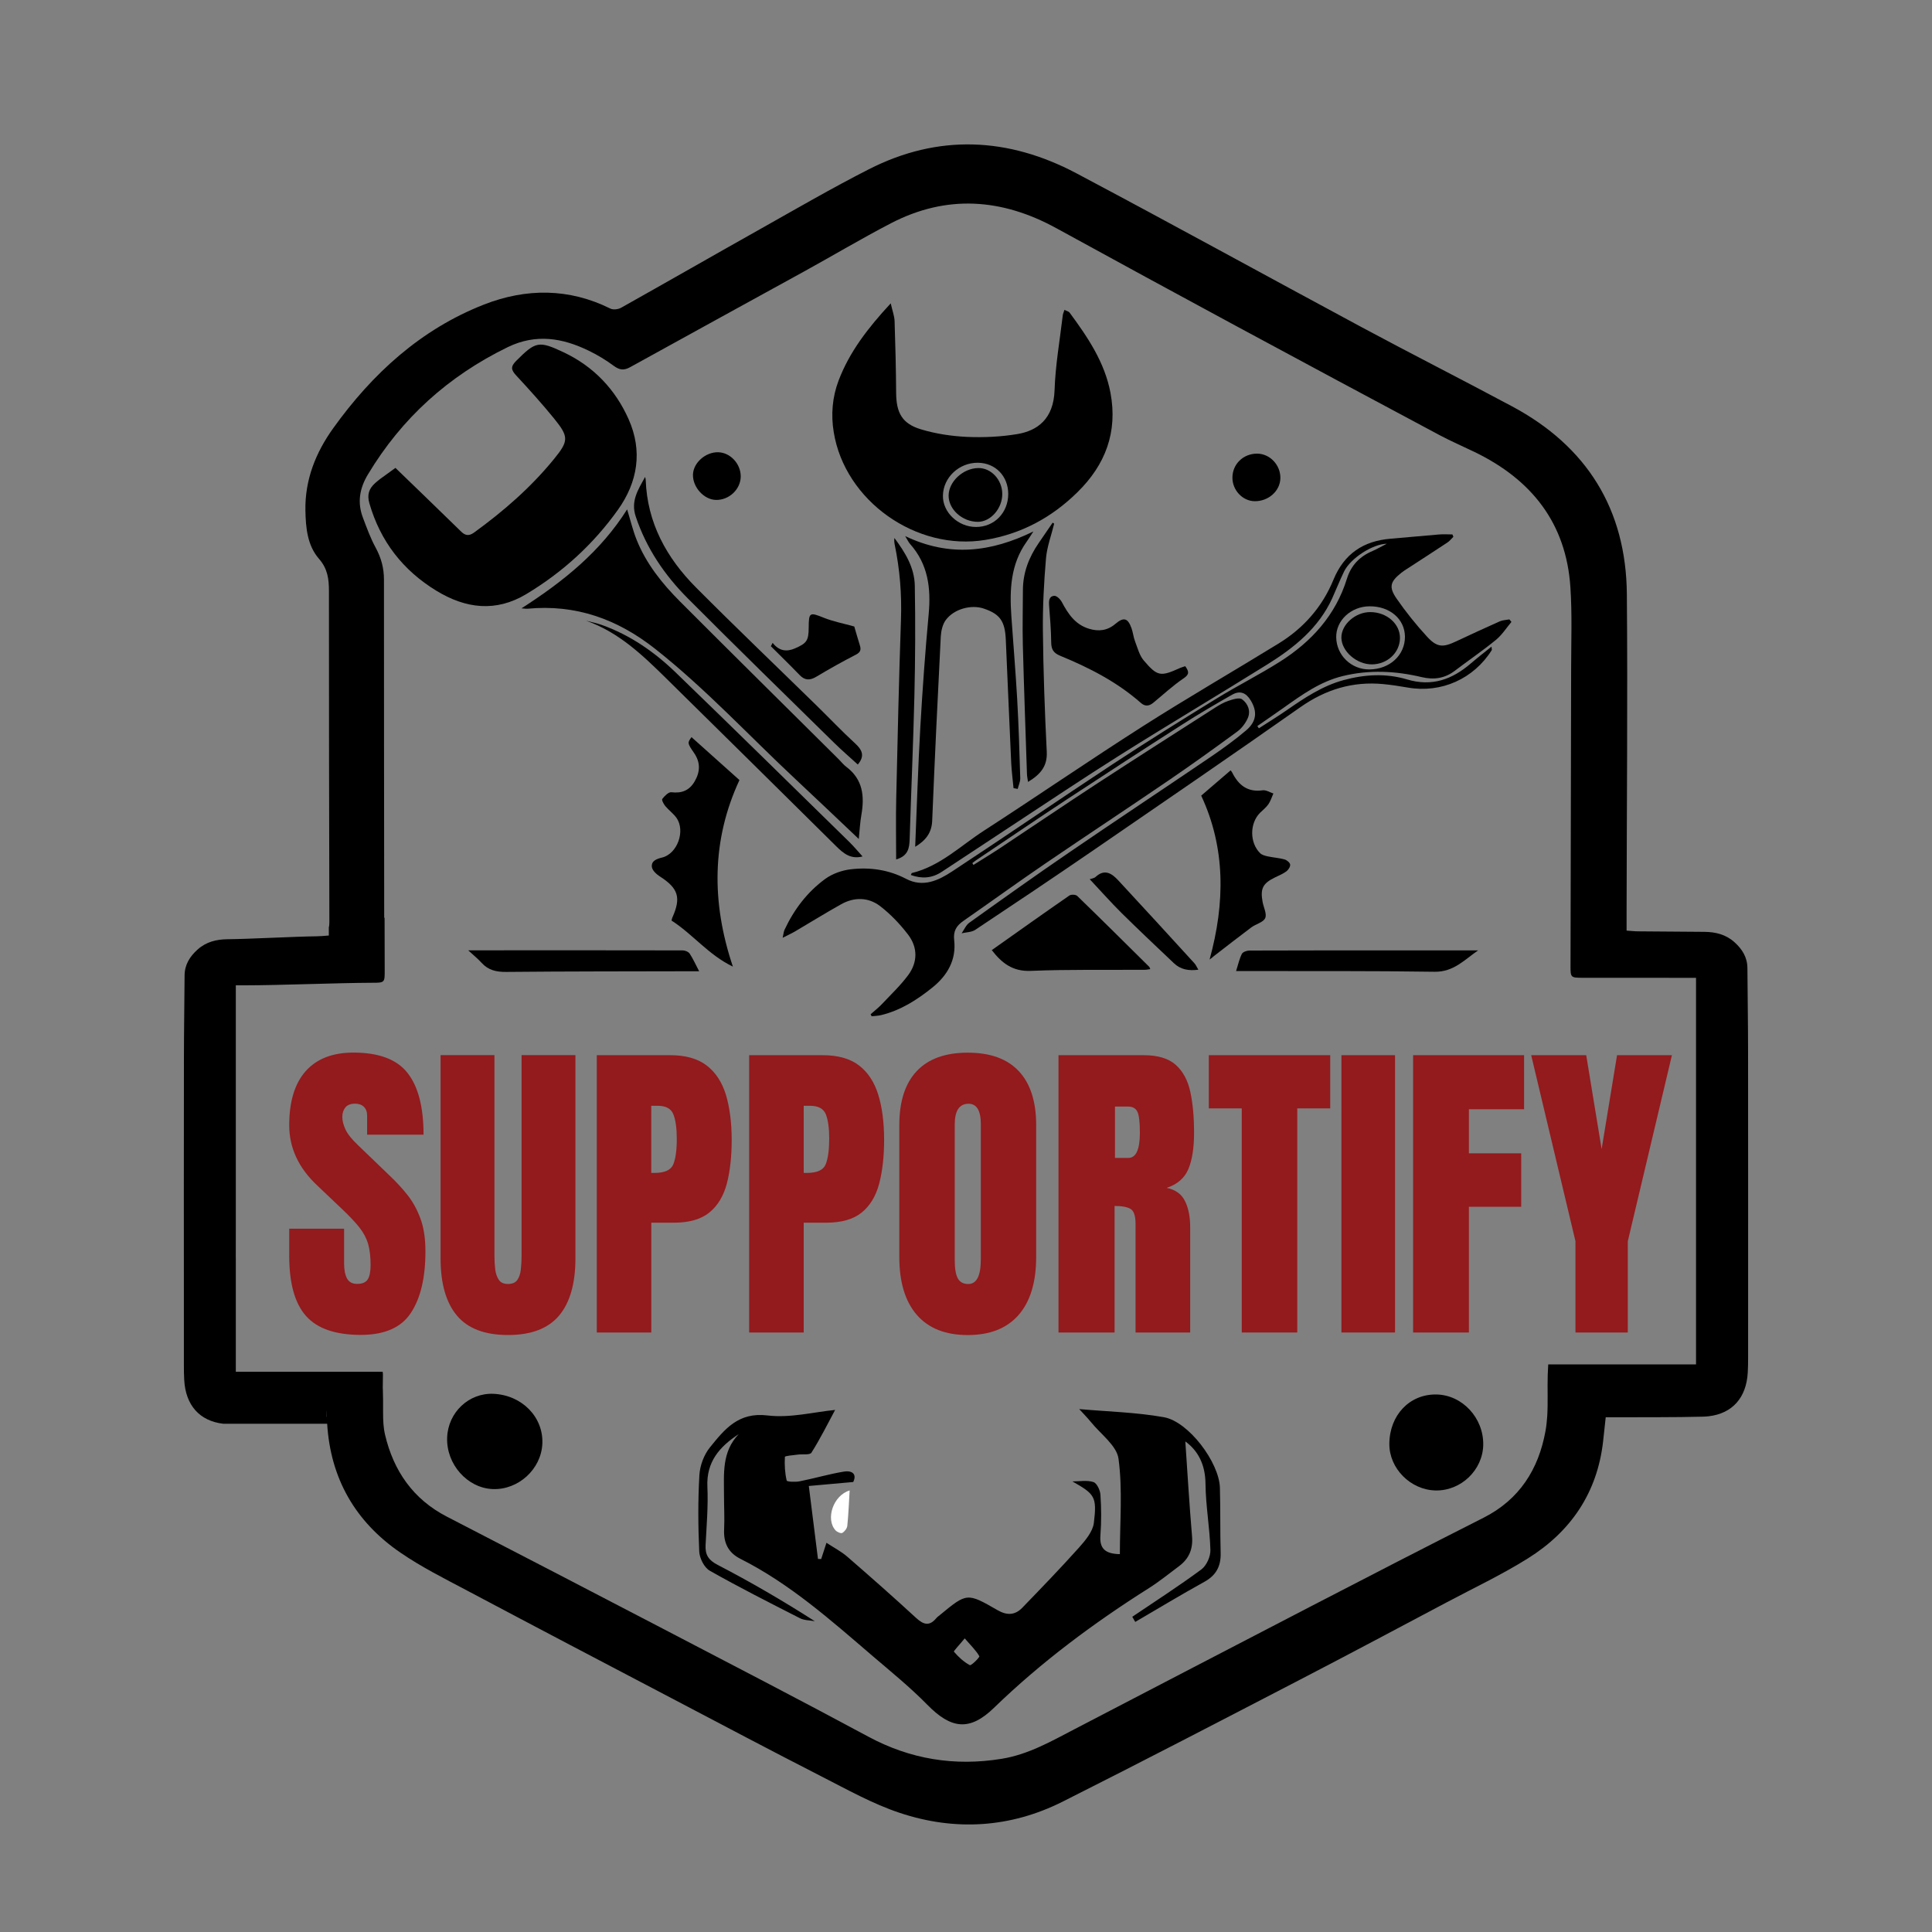 <?xml version="1.0" encoding="utf-8"?>
<!-- Generator: Adobe Illustrator 26.0.1, SVG Export Plug-In . SVG Version: 6.00 Build 0)  -->
<svg version="1.1" id="Layer_1" xmlns="http://www.w3.org/2000/svg" xmlns:xlink="http://www.w3.org/1999/xlink" x="0px" y="0px"
	 viewBox="0 0 500 500" style="enable-background:new 0 0 500 500;" xml:space="preserve">
<rect x="0" y="0" width="500" height="500" fill="#808080" stroke="none"/>
<style type="text/css">
	.st0{fill:#931A1D;}
	.st1{fill:#FFFFFF;}
</style>
<g>
	<path class="st0" d="M108.83,315.43c-0.84-2.32-1.95-4.36-3.34-6.12c-1.38-1.75-2.91-3.41-4.58-4.99l-8.27-7.96
		c-1.61-1.53-2.68-2.87-3.22-4.03c-0.54-1.17-0.83-2.25-0.83-3.27c0-1.01,0.27-1.82,0.8-2.47c0.53-0.64,1.37-0.96,2.51-0.96
		c0.96,0,1.71,0.27,2.27,0.81c0.56,0.54,0.84,1.3,0.84,2.28v4.93h14.6c0-7.14-1.38-12.48-4.15-15.98c-2.75-3.51-7.43-5.26-14-5.26
		c-5.39,0-9.5,1.6-12.35,4.8c-2.84,3.21-4.26,7.87-4.26,14c0,5.85,2.41,11.04,7.23,15.57l6.44,6.12c1.9,1.8,3.39,3.38,4.46,4.72
		c1.07,1.34,1.83,2.77,2.27,4.23c0.43,1.48,0.66,3.34,0.66,5.53c0,1.74-0.26,2.99-0.76,3.75c-0.51,0.77-1.41,1.14-2.72,1.14
		c-1.24,0-2.12-0.47-2.62-1.4c-0.5-0.94-0.76-2.24-0.76-3.91v-8.97h-14.2v7.01c0,7.13,1.45,12.32,4.35,15.58
		c2.89,3.26,7.63,4.89,14.17,4.89c6.17,0,10.51-1.91,12.99-5.73c2.5-3.82,3.74-9.1,3.74-15.84
		C110.1,320.59,109.69,317.75,108.83,315.43z"/>
	<path d="M452.4,272.3c0-7.24-0.13-14.49-0.17-21.73c-0.01-2.82-1.34-4.92-3.35-6.73c-2.21-2-4.89-2.65-7.77-2.68
		c-5.7-0.06-11.39-0.07-17.08-0.13c-0.94,0-1.88-0.11-3.07-0.19v-4.62c0.04-27.47,0.3-54.96,0.07-82.44
		c-0.19-21.96-10.32-38.24-29.68-48.6c-12.96-6.94-26.08-13.59-39.04-20.55c-24.59-13.22-49.05-26.7-73.73-39.78
		c-17.64-9.34-35.77-10.22-53.79-1.01c-9.48,4.83-18.69,10.18-27.97,15.4c-12.05,6.77-24.02,13.64-36.07,20.4
		c-0.76,0.43-2.05,0.58-2.77,0.23c-10.76-5.35-21.83-5.3-32.71-1.06c-16.38,6.42-28.9,17.88-39.04,32.02
		c-4.52,6.3-7.33,13.32-7.19,21.27c0.09,4.51,0.5,9.08,3.54,12.55c2.24,2.57,2.55,5.26,2.55,8.33c0,28.17,0.03,56.35,0.11,84.53
		v1.08c0,0.58-0.03,1.06-0.14,1.41v2.11c-1.2,0.09-2.12,0.19-3.08,0.2c-5.69,0.06-17.42,0.71-23.13,0.76
		c-2.88,0.03-5.56,0.68-7.77,2.68c-2.01,1.81-3.34,3.92-3.35,6.73c-0.04,7.24-0.17,14.49-0.17,21.73
		c-0.03,22.9-0.03,45.81-0.01,68.71v10.48c0,1.25,0.01,2.52,0.09,3.76c0.36,6.5,3.96,10.61,10.14,11.31h26.85
		c0.86,14.06,7.19,25.29,18.96,33.35c5.46,3.75,11.45,6.74,17.32,9.85c17.61,9.35,35.27,18.61,52.94,27.87
		c12.89,6.77,25.75,13.57,38.71,20.2c6.63,3.38,13.22,7.09,20.23,9.42c14.31,4.78,28.66,3.91,42.23-2.92
		c20.53-10.32,40.92-20.93,61.32-31.51c12.66-6.56,25.24-13.27,37.84-19.95c7.11-3.78,14.43-7.23,21.23-11.49
		c11.11-6.96,17.92-16.97,19.43-30.24c0.23-2.02,0.44-4.08,0.68-6.26h2.1c7.7-0.04,15.38,0.04,23.07-0.16
		c0.5-0.01,0.98-0.06,1.45-0.1c6.17-0.71,9.78-4.82,10.14-11.31c0.07-1.25,0.09-2.51,0.09-3.76
		C452.41,325.1,452.43,298.69,452.4,272.3z M84.58,366.67c-0.07,0.86-0.09-3.79,0-0.26V366.67z M438.95,353.1h-38.27
		c-0.06,1.15-0.1,1.94-0.13,2.72c-0.11,3.56,0.09,7.19-0.13,10.74c-0.09,1.3-0.23,2.58-0.46,3.85c-1.78,9.82-6.72,17.67-16,22.37
		c-14.9,7.54-29.74,15.18-44.57,22.87c-20.4,10.56-40.78,21.2-61.17,31.79c-6.09,3.17-12.09,6.63-19.01,7.74
		c-12.13,1.97-23.6,0.13-34.52-5.75c-17.64-9.5-35.43-18.69-53.18-27.95c-18.61-9.71-37.24-19.35-55.89-28.99
		c-8.74-4.52-13.79-11.88-15.98-21.23c-0.21-0.91-0.34-1.84-0.41-2.79c-0.14-1.98-0.07-4.03-0.09-6.03
		c-0.09-6.06-0.11-0.46-0.04-6.52c0-0.34-0.01-0.64-0.07-0.91h-38v-29.14c-0.01-0.41-0.01-0.7-0.01-0.86
		c0.01-1.95,0.01-3.92,0.01-5.87V255h2.41c8.94,0,23.92-0.63,32.88-0.66c3.25,0,3.25-0.04,3.24-3.25c0-4.52-0.01-9.05-0.03-13.57
		h-0.1c-0.03-29.19-0.06-58.36-0.06-87.54c0-2.98-0.73-5.62-2.14-8.23c-1.34-2.45-2.3-5.12-3.29-7.73
		c-1.51-3.94-0.9-7.61,1.27-11.22c8.77-14.61,20.84-25.48,36.17-32.95c7.33-3.56,14.19-2.4,21.04,0.94
		c2.24,1.08,4.41,2.41,6.42,3.89c1.45,1.08,2.61,1.24,4.21,0.36c15-8.3,30.03-16.51,45.04-24.78c7.51-4.13,14.89-8.54,22.48-12.48
		c14.44-7.49,28.73-6.44,42.8,1.27c15.43,8.45,30.87,16.87,46.34,25.21c17.62,9.52,35.27,18.96,52.94,28.4
		c2.92,1.55,5.99,2.87,8.98,4.32c14.69,7.11,23.7,18.36,24.79,35.02c0.46,6.92,0.2,13.89,0.19,20.83
		c-0.03,21.14-0.09,42.26-0.13,63.39c-0.01,4.52-0.03,9.05-0.03,13.57c-0.01,3.22-0.01,3.25,3.24,3.26c8.95,0.01,17.89,0,26.83,0.01
		h2.41V353.1z"/>
	<path d="M390.63,160.3c-0.84,0.16-1.74,0.17-2.5,0.51c-3.78,1.67-7.51,3.41-11.25,5.16c-3.45,1.63-4.96,1.61-7.54-1.18
		c-2.84-3.09-5.49-6.39-7.88-9.84c-2.11-3.04-1.68-4.43,1.24-6.74c0.51-0.41,1.08-0.77,1.65-1.13c3.39-2.21,6.82-4.41,10.21-6.66
		c0.6-0.38,1.06-1,1.57-1.5c-0.09-0.2-0.17-0.41-0.24-0.61c-1.15,0-2.32-0.09-3.46,0.01c-4.19,0.34-8.37,0.76-12.56,1.1
		c-7.04,0.58-12.01,3.91-14.76,10.58c-2.89,7.06-7.73,12.56-14.21,16.54c-11.65,7.16-23.48,13.99-35,21.33
		c-13.89,8.85-27.47,18.19-41.32,27.15c-6.02,3.89-11.29,9.15-18.59,10.92c-0.09,0.03-0.13,0.24-0.26,0.51
		c2.84,1.03,5.47,0.84,7.98-0.81c5.99-3.94,11.96-7.9,17.95-11.83c9.4-6.16,18.71-12.43,28.22-18.41
		c12.62-7.94,25.45-15.56,38.11-23.45c6.96-4.35,13.29-9.41,16.81-17.17c1.03-2.28,1.95-4.63,3.05-6.89
		c1.67-3.41,7.36-7.1,11.05-7.17c-1.34,0.68-2.48,1.35-3.69,1.88c-3.32,1.41-5.55,3.69-6.64,7.21c-2.92,9.42-9.17,16.27-17.32,21.43
		c-5.35,3.39-11.05,6.24-16.45,9.57c-9,5.53-17.96,11.11-26.78,16.92c-13.94,9.18-27.7,18.65-41.65,27.82
		c-3.52,2.31-7.46,4.19-11.86,1.9c-4.53-2.38-9.42-3.07-14.4-2.47c-2.24,0.27-4.68,1.14-6.5,2.45c-4.66,3.39-8.11,7.93-10.56,13.17
		c-0.23,0.47-0.26,1.04-0.5,2.1c1.35-0.7,2.28-1.11,3.14-1.61c4.01-2.35,7.96-4.82,12-7.07c3.39-1.9,7.03-1.84,10.07,0.47
		c2.71,2.08,5.15,4.65,7.23,7.36c2.55,3.32,2.54,7.16,0.04,10.52c-2.01,2.71-4.51,5.06-6.83,7.53c-0.88,0.93-1.91,1.73-2.88,2.58
		c0.09,0.17,0.17,0.36,0.26,0.53c0.83-0.09,1.67-0.11,2.45-0.3c5.09-1.23,9.38-3.99,13.36-7.21c3.81-3.09,6.13-7.1,5.55-12.18
		c-0.27-2.37,0.57-3.72,2.37-4.98c7.09-4.93,14.1-10.01,21.23-14.87c10.62-7.24,21.36-14.31,31.98-21.56
		c5.97-4.08,11.86-8.3,17.69-12.59c1.13-0.83,2.1-2.11,2.68-3.39c0.88-1.91,0.07-3.85-1.44-4.95c-0.73-0.53-2.41,0.01-3.55,0.4
		c-1.24,0.41-2.41,1.11-3.52,1.82c-10.14,6.49-20.29,12.96-30.37,19.53c-8.53,5.57-16.95,11.29-25.44,16.92
		c-2.18,1.44-4.43,2.79-6.64,4.19c-0.09-0.16-0.19-0.31-0.29-0.47c0.34-0.27,0.67-0.54,1.03-0.78c7.86-5.26,15.65-10.58,23.55-15.78
		c9.87-6.49,19.78-12.93,29.73-19.29c4.22-2.71,8.55-5.25,12.92-7.73c2.04-1.15,3.59-0.54,4.82,1.48c1.74,2.88,1.54,5.42-1.18,7.74
		c-2.91,2.48-6.05,4.73-9.21,6.89c-12.16,8.26-24.42,16.37-36.54,24.67c-8.73,5.96-17.32,12.09-25.92,18.24
		c-0.86,0.63-1.33,1.81-1.97,2.72c1.18-0.27,2.58-0.26,3.54-0.9c10.15-6.74,20.27-13.53,30.33-20.43
		c17.96-12.33,35.96-24.65,53.78-37.17c6.56-4.61,13.56-6.74,21.47-5.99c2.12,0.21,4.26,0.53,6.36,0.9
		c8.63,1.5,17.01-2.22,21.71-9.68c0.07-0.13-0.01-0.37-0.06-0.91c-1.91,1.54-3.65,2.88-5.32,4.32c-4.83,4.16-10.08,6.1-16.55,4.16
		c-5.42-1.63-11.01-1.3-16.44,0.19c-5.42,1.48-10.05,4.56-14.63,7.74c-2.37,1.64-4.83,3.15-7.26,4.72c-0.13-0.19-0.27-0.38-0.4-0.58
		c2.27-1.58,4.55-3.14,6.8-4.73c4.76-3.38,9.48-6.79,15.31-8.21c6.86-1.67,13.62-1.34,20.4,0.27c3.11,0.74,5.97,0.37,8.6-1.64
		c3.52-2.68,7.2-5.18,10.62-7.98c1.57-1.28,2.71-3.09,4.03-4.66C390.98,160.73,390.81,160.52,390.63,160.3z M354.41,173.25
		c-4.71,0.04-8.54-3.68-8.6-8.34c-0.06-4.35,3.84-7.96,8.61-8c5.26-0.04,9.15,3.29,9.18,7.87
		C363.62,169.57,359.65,173.21,354.41,173.25z"/>
	<path d="M287.39,101.66c-1.5-7.93-5.9-14.41-10.57-20.74c-0.24-0.34-0.8-0.44-1.34-0.73c-0.2,0.63-0.4,1.03-0.44,1.44
		c-0.76,6.46-1.91,12.9-2.12,19.38c-0.26,7.39-4.39,10.45-9.64,11.33c-4.26,0.71-8.68,0.91-13.02,0.73
		c-4.01-0.19-8.11-0.8-11.95-1.97c-4.86-1.47-6.34-4.28-6.39-9.37c-0.04-6.2-0.19-12.4-0.4-18.61c-0.04-1.34-0.56-2.65-1-4.61
		c-5.92,6.39-10.69,12.58-13.5,20c-1.61,4.25-2,8.81-1.25,13.33c2.88,17.79,21.39,30.85,39.24,27.89
		c9.31-1.54,17.14-5.77,23.81-12.32C286.08,120.3,289.3,111.83,287.39,101.66z M252.58,136.38c-4.63,0-8.64-3.81-8.55-8.11
		c0.07-4.69,4.18-8.55,9.04-8.51c4.55,0.04,7.88,3.48,7.86,8.13C260.9,132.73,257.31,136.39,252.58,136.38z"/>
	<path d="M102.34,121.09c2.63,2.55,5.23,5.05,7.82,7.56c3.08,2.98,6.15,5.96,9.22,8.96c1.05,1.03,2.03,1.14,3.3,0.22
		c7.63-5.53,14.69-11.67,20.66-18.99c3.85-4.72,3.92-5.77,0.06-10.52c-3.12-3.84-6.44-7.51-9.8-11.14
		c-1.31-1.41-1.53-2.27-0.02-3.78c5.04-5.03,5.81-5.29,12.32-2.21c7.74,3.66,13.35,9.59,16.78,17.29c3.66,8.22,2.4,16.24-2.8,23.51
		c-6.35,8.88-14.29,16.12-23.66,21.75c-7.91,4.76-15.71,3.76-23.26-0.84c-8.69-5.29-14.53-12.82-17.37-22.67
		c-0.62-2.16-0.12-3.75,1.45-5.16c0.44-0.39,0.89-0.78,1.36-1.13C99.65,123.02,100.9,122.13,102.34,121.09z"/>
	<path d="M222.25,217.13c-5.49-5.2-10.87-10.34-16.31-15.42c-12.08-11.28-23.31-23.46-36.34-33.75
		c-9.81-7.75-20.6-11.62-33.12-10.42c-0.28,0.03-0.56-0.03-1.52-0.1c10.93-7.01,20.47-14.72,27.34-25.61
		c0.88,2.86,1.48,5.41,2.44,7.82c2.48,6.22,6.6,11.36,11.26,16.03c13.62,13.64,27.33,27.19,41.01,40.77
		c0.68,0.68,1.28,1.46,2.04,2.03c4.28,3.23,4.72,7.6,3.87,12.44C222.58,212.85,222.49,214.81,222.25,217.13z"/>
	<path d="M315.71,385.01c-0.2-6.54-8.08-17.1-14.51-18.24c-7.2-1.28-14.6-1.45-21.9-2.1c0.84,0.93,2,2.1,3.04,3.36
		c2.52,3.14,6.7,6.1,7.14,9.54c1.07,8.04,0.34,16.31,0.34,24.64c-3.79-0.07-5.32-1.43-5.03-4.93c0.27-3.48,0.23-7,0-10.49
		c-0.09-1.17-0.94-2.97-1.82-3.24c-1.65-0.53-3.61-0.16-5.43-0.16c5.76,3.28,6.39,3.91,5.55,10.75c-0.29,2.27-2.21,4.53-3.86,6.39
		c-4.75,5.3-9.71,10.44-14.67,15.56c-1.87,1.92-3.92,2.05-6.43,0.6c-7.87-4.55-7.93-4.45-14.84,1.24c-0.33,0.27-0.68,0.51-0.96,0.83
		c-1.77,2.15-3.29,1.75-5.23-0.03c-5.86-5.4-11.85-10.68-17.88-15.91c-1.53-1.31-3.36-2.25-5.33-3.55
		c-0.58,1.81-0.98,3.01-1.37,4.21c-0.27,0-0.54-0.01-0.83-0.03c-0.76-6-1.5-12.01-2.37-18.88c3.88-0.34,7.49-0.67,11.49-1.03
		c0.98-1.97-0.16-3.07-2.48-2.68c-3.82,0.63-7.57,1.75-11.38,2.5c-1.13,0.23-3.29,0.13-3.36-0.2c-0.46-1.98-0.58-4.08-0.46-6.12
		c0.01-0.27,2.11-0.43,3.25-0.58c1.24-0.19,3.19,0.16,3.62-0.51c2.3-3.64,4.21-7.5,6.13-11.06c-5.48,0.53-11.62,2.14-17.48,1.43
		c-7.59-0.94-11.16,3.62-14.93,8.27c-1.54,1.9-2.58,4.71-2.72,7.16c-0.38,6.57-0.34,13.17-0.04,19.75c0.07,1.74,1.28,4.18,2.72,4.99
		c7.66,4.35,15.53,8.31,23.38,12.32c1.13,0.56,2.54,0.51,3.82,0.76c-8.33-5.33-16.61-10.15-25.11-14.56
		c-2.42-1.25-3.29-2.61-3.17-5.13c0.26-5.05,0.7-10.09,0.47-15.11c-0.29-6.4,3.09-10.34,8.11-13.62
		c-4.42,4.59-3.81,10.29-3.81,15.84c0,2.95,0.17,5.9,0.03,8.83c-0.17,3.45,1.07,6,4.16,7.57c12.87,6.47,23.53,15.98,34.35,25.25
		c4.78,4.08,9.67,8.06,14.06,12.53c6.16,6.29,10.95,6.94,17.25,0.83c12.23-11.85,25.78-21.93,40.14-31.01
		c2.71-1.71,5.22-3.76,7.8-5.69c2.55-1.91,3.61-4.39,3.34-7.67c-0.7-8.31-1.2-16.64-1.74-24.59c3.31,2.41,5.18,6,5.22,10.98
		c0.06,5.7,1.11,11.39,1.27,17.1c0.06,1.7-1,4.05-2.34,5.05c-5.8,4.29-11.89,8.2-17.88,12.25l0.77,1.33
		c5.96-3.48,11.85-7.04,17.88-10.37c3.11-1.71,4.32-4.11,4.22-7.51C315.75,396.21,315.87,390.61,315.71,385.01z M250.99,430.94
		c-1.57-0.83-2.94-2.12-4.11-3.48c-0.14-0.16,1.41-1.75,2.79-3.45c1.65,1.91,2.94,3.14,3.78,4.62
		C253.6,428.89,251.35,431.13,250.99,430.94z"/>
	<path d="M262.3,203.97c-0.2-2.17-0.49-4.34-0.6-6.52c-0.49-10.63-0.93-21.27-1.4-31.9c-0.21-4.83-1.52-6.64-5.73-8.06
		c-3.22-1.08-7.67,0.09-9.8,2.97c-0.85,1.15-1.22,2.85-1.3,4.32c-0.81,15.87-1.57,31.74-2.22,47.62c-0.13,3.18-1.7,5.12-4.4,6.75
		c0.44-10.47,0.74-20.72,1.33-30.95c0.56-9.81,1.27-19.61,2.17-29.39c0.61-6.68-0.19-12.83-4.83-18.04
		c-0.4-0.45-0.65-1.04-1.26-2.03c11.51,5.5,22.23,4.15,33.18-1.2c-0.7,1.06-1.2,1.89-1.76,2.68c-4.14,5.79-4.41,12.39-3.95,19.12
		c0.49,7.15,1.1,14.28,1.51,21.44c0.39,6.86,0.6,13.73,0.8,20.6c0.03,0.92-0.43,1.86-0.66,2.79
		C263.02,204.11,262.66,204.04,262.3,203.97z"/>
	<path d="M178.96,190.77c4.11,3.68,8.11,7.26,12.41,11.11c-7.16,15.4-7.33,31.55-1.7,48.28c-6.35-3.06-10.41-8.43-15.87-11.91
		c0.07-0.32,0.09-0.54,0.18-0.73c2.36-5.23,1.58-7.64-3.26-10.73c-0.87-0.56-1.92-1.55-2.02-2.44c-0.17-1.57,1.25-2.08,2.65-2.42
		c3.94-0.95,6.11-6.9,3.71-10.28c-0.8-1.13-1.99-1.97-2.88-3.04c-0.43-0.52-0.99-1.58-0.78-1.85c0.59-0.76,1.62-1.82,2.35-1.73
		c2.69,0.33,4.66-0.47,6-2.76c1.47-2.5,1.59-4.95-0.17-7.47C177.83,192.28,177.92,192.22,178.96,190.77z"/>
	<path d="M313.04,248.33c4.04-14.68,4.14-28.92-2.17-42.42c2.63-2.26,5.07-4.35,7.61-6.54c0.01,0.01,0.25,0.25,0.4,0.54
		c1.63,3.26,3.97,5.18,7.9,4.62c0.87-0.12,1.85,0.53,2.77,0.82c-0.42,0.94-0.72,1.97-1.3,2.8c-0.58,0.84-1.43,1.48-2.16,2.21
		c-2.69,2.7-2.72,7.73,0.03,10.44c0.48,0.47,1.29,0.68,1.98,0.83c1.44,0.31,2.93,0.4,4.34,0.79c0.59,0.16,1.38,0.81,1.45,1.32
		c0.08,0.55-0.46,1.38-0.97,1.76c-0.87,0.65-1.92,1.08-2.92,1.56c-3.18,1.55-3.88,2.89-3.24,6.36c0.26,1.42,1.16,3.12,0.67,4.19
		c-0.5,1.11-2.41,1.52-3.58,2.39c-3.25,2.43-6.44,4.93-9.66,7.41C313.84,247.73,313.44,248.03,313.04,248.33z"/>
	<path d="M256.67,245.89c6.81-4.82,13.42-9.52,20.08-14.13c0.46-0.32,1.66-0.26,2.04,0.11c6.26,6.07,12.45,12.22,18.64,18.35
		c0.09,0.09,0.12,0.26,0.26,0.59c-0.51,0.06-0.97,0.17-1.42,0.17c-9.83,0.07-19.68-0.12-29.49,0.28
		C262.01,251.47,259.2,249.16,256.67,245.89z"/>
	<path d="M306.74,172.41c0.94,1.34,1.16,2.08-0.4,3.13c-2.79,1.88-5.28,4.21-7.89,6.35c-1.04,0.85-2.09,1-3.18,0.04
		c-6.17-5.45-13.39-9.13-20.92-12.23c-1.74-0.72-2.28-1.67-2.3-3.45c-0.03-3.17-0.3-6.34-0.54-9.5c-0.09-1.2-0.07-2.45,1.34-2.55
		c0.62-0.04,1.56,0.88,1.94,1.59c1.63,3.07,3.46,5.84,7.04,6.93c2.52,0.77,4.77,0.49,6.83-1.26c2.15-1.83,3.23-1.53,4.18,1.14
		c0.39,1.11,0.5,2.32,0.92,3.41c0.65,1.69,1.12,3.6,2.25,4.93c3.55,4.16,4.35,4.21,9.37,1.94
		C305.77,172.7,306.2,172.6,306.74,172.41z"/>
	<path d="M166.95,123.43c0.06,0.26,0.15,0.51,0.16,0.77c0.39,11.12,5.39,20.17,13,27.82c10.31,10.36,20.89,20.47,31.34,30.69
		c3.27,3.2,6.42,6.53,9.79,9.62c1.82,1.67,2.7,3.22,0.76,5.53c-2.03-1.86-4.19-3.71-6.21-5.7c-12.64-12.42-25.34-24.79-37.84-37.35
		c-5.98-6.01-10.68-12.93-13.42-21.13C163.17,129.63,165.18,126.69,166.95,123.43z"/>
	<path d="M231.92,222.42c0-5.45-0.1-10.61,0.02-15.76c0.35-15.43,0.7-30.87,1.23-46.29c0.23-6.55-0.29-12.98-1.61-19.37
		c-0.12-0.57-0.17-1.14-0.09-1.77c2.76,3.7,5.2,7.64,5.28,12.34c0.17,9.44,0.12,18.9-0.1,28.34c-0.29,12.41-0.85,24.8-1.23,37.21
		C235.35,219.46,235.05,221.52,231.92,222.42z"/>
	<path d="M382.54,245.96c-3.46,2.36-6.32,5.61-11.25,5.53c-16.34-0.25-32.68-0.15-49.02-0.18c-0.71,0-1.42,0-2.37,0
		c0.54-1.7,0.85-3.16,1.49-4.44c0.25-0.5,1.27-0.87,1.95-0.87c13.09-0.05,26.17-0.04,39.26-0.04
		C369.25,245.96,375.89,245.96,382.54,245.96z"/>
	<path d="M272.82,135.52c-0.73,3-1.86,5.97-2.12,9.01c-0.53,6.23-0.87,12.51-0.8,18.77c0.11,10.42,0.48,20.84,1,31.25
		c0.19,3.78-1.65,5.87-4.85,7.81c-0.11-0.82-0.25-1.41-0.27-2c-0.37-11.16-0.78-22.31-1.07-33.47c-0.12-4.73,0.01-9.46,0.02-14.19
		c0.01-4.53,1.57-8.52,4.11-12.2c1.2-1.74,2.39-3.49,3.58-5.23C272.55,135.35,272.69,135.44,272.82,135.52z"/>
	<path d="M180.94,251.36c-1.3,0-2.02,0-2.73,0c-15.74,0.04-31.48,0.02-47.22,0.17c-2.53,0.02-4.61-0.43-6.34-2.34
		c-0.97-1.06-2.1-1.98-3.48-3.25c2.48,0,4.51,0,6.53,0c16.33,0,32.66-0.02,49,0.02c0.61,0,1.47,0.36,1.79,0.84
		C179.33,248.06,179.95,249.48,180.94,251.36z"/>
	<path d="M223.23,221.65c-3.08,0.8-4.98-0.82-6.84-2.66c-14.65-14.49-29.3-28.99-43.99-43.44c-6.11-6.01-12.3-11.96-20.74-14.92
		c1.37,0.36,2.77,0.63,4.1,1.11c7.3,2.61,13.56,6.94,19.07,12.26c15.09,14.57,30.04,29.29,45.03,43.96
		C221.01,219.09,222.04,220.34,223.23,221.65z"/>
	<path d="M199.96,166.37c1.66,2.12,3.59,2.38,5.78,1.43c3.03-1.31,3.53-2,3.55-5.36c0.02-4.01,0.24-4.04,3.95-2.55
		c2.4,0.96,4.99,1.45,7.85,2.25c0.35,1.2,0.86,3.02,1.43,4.83c0.36,1.13,0.22,1.82-1,2.45c-3.48,1.79-6.89,3.7-10.25,5.71
		c-1.65,0.99-2.95,1-4.32-0.42c-2.44-2.53-4.96-4.98-7.45-7.47C199.66,166.95,199.81,166.66,199.96,166.37z"/>
	<path d="M282.02,227.54c0.46-0.17,1.13-0.23,1.53-0.6c2.35-2.17,4.21-0.87,5.84,0.88c6.62,7.12,13.17,14.31,19.73,21.48
		c0.37,0.41,0.59,0.95,1.01,1.66c-2.54,0.34-4.61-0.06-6.31-1.67c-4.55-4.31-9.11-8.61-13.57-13.01
		C287.45,233.5,284.83,230.53,282.02,227.54z"/>
	<path d="M115.72,372.05c0.23-6.54,5.64-11.63,12.03-11.33c7.35,0.35,12.9,6.02,12.61,12.89c-0.28,6.6-6.2,12.02-12.85,11.76
		C120.94,385.11,115.47,378.93,115.72,372.05z"/>
	<path d="M359.56,373.65c0.06-7.43,5.25-12.87,12.17-12.76c6.71,0.11,12.25,6.07,12.13,13.04c-0.12,6.52-5.75,11.92-12.31,11.8
		C365.05,385.61,359.51,380.03,359.56,373.65z"/>
	<path d="M325.33,117.4c3.31,0.01,6.08,2.92,6.03,6.34c-0.05,3.32-3.07,6.02-6.68,5.97c-3.1-0.05-5.74-2.85-5.73-6.1
		C318.95,120.12,321.75,117.4,325.33,117.4z"/>
	<path d="M191.7,123.36c-0.05,3.3-3.03,6.09-6.41,6.02c-3.13-0.07-6.05-3.31-5.95-6.58c0.1-3.03,3.24-5.82,6.5-5.76
		C189.01,117.1,191.74,120.05,191.7,123.36z"/>
	<path class="st1" d="M219.89,385.73c-0.19,3.12-0.3,6.15-0.61,9.16c-0.07,0.67-0.7,1.49-1.3,1.83c-0.36,0.2-1.36-0.24-1.75-0.67
		C213.59,393.12,215.65,386.98,219.89,385.73z"/>
	<path d="M355.04,171.94c-3.95,0.02-7.85-3.4-7.89-6.9c-0.03-3.43,3.65-6.67,7.53-6.63c4.25,0.04,7.65,3.04,7.63,6.72
		C362.28,168.9,359.06,171.92,355.04,171.94z"/>
	<path d="M259.39,127.81c0.03,3.75-2.99,7.23-6.3,7.24c-4.02,0.01-7.61-3.21-7.59-6.79c0.03-3.62,3.71-7.06,7.66-7.13
		C256.5,121.07,259.36,124.15,259.39,127.81z"/>
	<path class="st0" d="M134.98,273.08v52c0,1.2-0.06,2.35-0.19,3.46c-0.11,1.11-0.43,2.02-0.91,2.71c-0.48,0.7-1.3,1.04-2.41,1.04
		c-1.08,0-1.88-0.34-2.37-1.06c-0.48-0.71-0.8-1.61-0.94-2.71c-0.13-1.11-0.2-2.25-0.2-3.45v-52h-13.94v52.57
		c0,6.53,1.41,11.46,4.23,14.83c2.82,3.36,7.23,5.03,13.22,5.03c5.99,0,10.39-1.67,13.22-5.03c2.82-3.36,4.23-8.3,4.23-14.83v-52.57
		H134.98z"/>
	<path class="st0" d="M187.85,283.28c-1.01-3.26-2.68-5.79-5-7.56s-5.47-2.64-9.44-2.64h-18.96v71.77h14.1v-28.42h5.85
		c3.96,0,7.03-0.88,9.2-2.65c2.15-1.77,3.66-4.26,4.51-7.49c0.84-3.22,1.25-7.01,1.25-11.36
		C189.34,290.42,188.84,286.54,187.85,283.28z M174.26,301.3c-0.6,1.5-2.22,2.25-4.89,2.25h-0.83v-17.38h1.6
		c2.18,0,3.55,0.74,4.13,2.22c0.58,1.48,0.88,3.58,0.88,6.3C175.16,297.61,174.86,299.8,174.26,301.3z"/>
	<path class="st0" d="M227.28,283.28c-1.01-3.26-2.67-5.79-4.99-7.56c-2.32-1.77-5.47-2.64-9.45-2.64h-18.96v71.77h14.12v-28.42
		h5.83c3.96,0,7.03-0.88,9.2-2.65c2.17-1.77,3.66-4.26,4.51-7.49c0.84-3.22,1.27-7.01,1.27-11.36
		C228.79,290.42,228.3,286.54,227.28,283.28z M213.7,301.3c-0.6,1.5-2.22,2.25-4.89,2.25h-0.81v-17.38h1.58
		c2.18,0,3.56,0.74,4.15,2.22c0.58,1.48,0.87,3.58,0.87,6.3C214.59,297.61,214.29,299.8,213.7,301.3z"/>
	<path class="st0" d="M263.64,277.19c-2.99-3.18-7.4-4.76-13.19-4.76c-5.79,0-10.19,1.58-13.19,4.76c-3.01,3.19-4.52,7.86-4.52,14
		v34.09c0,6.56,1.53,11.56,4.55,15.03c3.04,3.48,7.43,5.2,13.16,5.2c5.73,0,10.12-1.73,13.16-5.2c3.02-3.46,4.55-8.47,4.55-15.03
		v-34.09C268.16,285.05,266.65,280.38,263.64,277.19z M253.83,325.98c0,4.22-1.08,6.32-3.25,6.32c-1.25,0-2.15-0.47-2.69-1.44
		c-0.54-0.97-0.81-2.57-0.81-4.79v-35c0-3.61,1.18-5.42,3.58-5.42c2.12,0,3.18,1.77,3.18,5.3V325.98z"/>
	<path class="st0" d="M301.92,307.42c2.75-0.9,4.62-2.51,5.62-4.85c0.98-2.34,1.48-5.46,1.48-9.38c0-4.05-0.31-7.59-0.96-10.58
		c-0.64-3.01-1.9-5.35-3.78-7.03c-1.87-1.67-4.65-2.5-8.31-2.5h-22.03v71.77h14.51v-32.75c1.91,0,3.29,0.26,4.13,0.76
		c0.87,0.51,1.3,1.81,1.3,3.89v28.1h14.14V317.7c0-2.82-0.46-5.13-1.37-6.91C305.77,309,304.19,307.89,301.92,307.42z
		 M292.01,299.67h-3.46v-13.3h3.34c1.2,0,2.02,0.44,2.45,1.31c0.44,0.87,0.66,2.69,0.66,5.5C294.99,297.51,294,299.67,292.01,299.67
		z"/>
	<path class="st0" d="M347.16,273.08v71.77h13.87v-71.77H347.16z"/>
	<path class="st0" d="M312.84,273.08v13.77h8.53v58h14.36v-58h8.53v-13.77H312.84z"/>
	<path class="st0" d="M394.43,287.07v-13.99h-28.72v71.77h14.44v-32.54h13.54v-13.83h-13.54v-11.42H394.43z"/>
	<path class="st0" d="M418.49,273.08l-3.99,24.31l-3.99-24.31h-14.24l11.46,48.16v23.61h13.54v-23.61l11.42-48.16H418.49z"/>
</g>
</svg>
